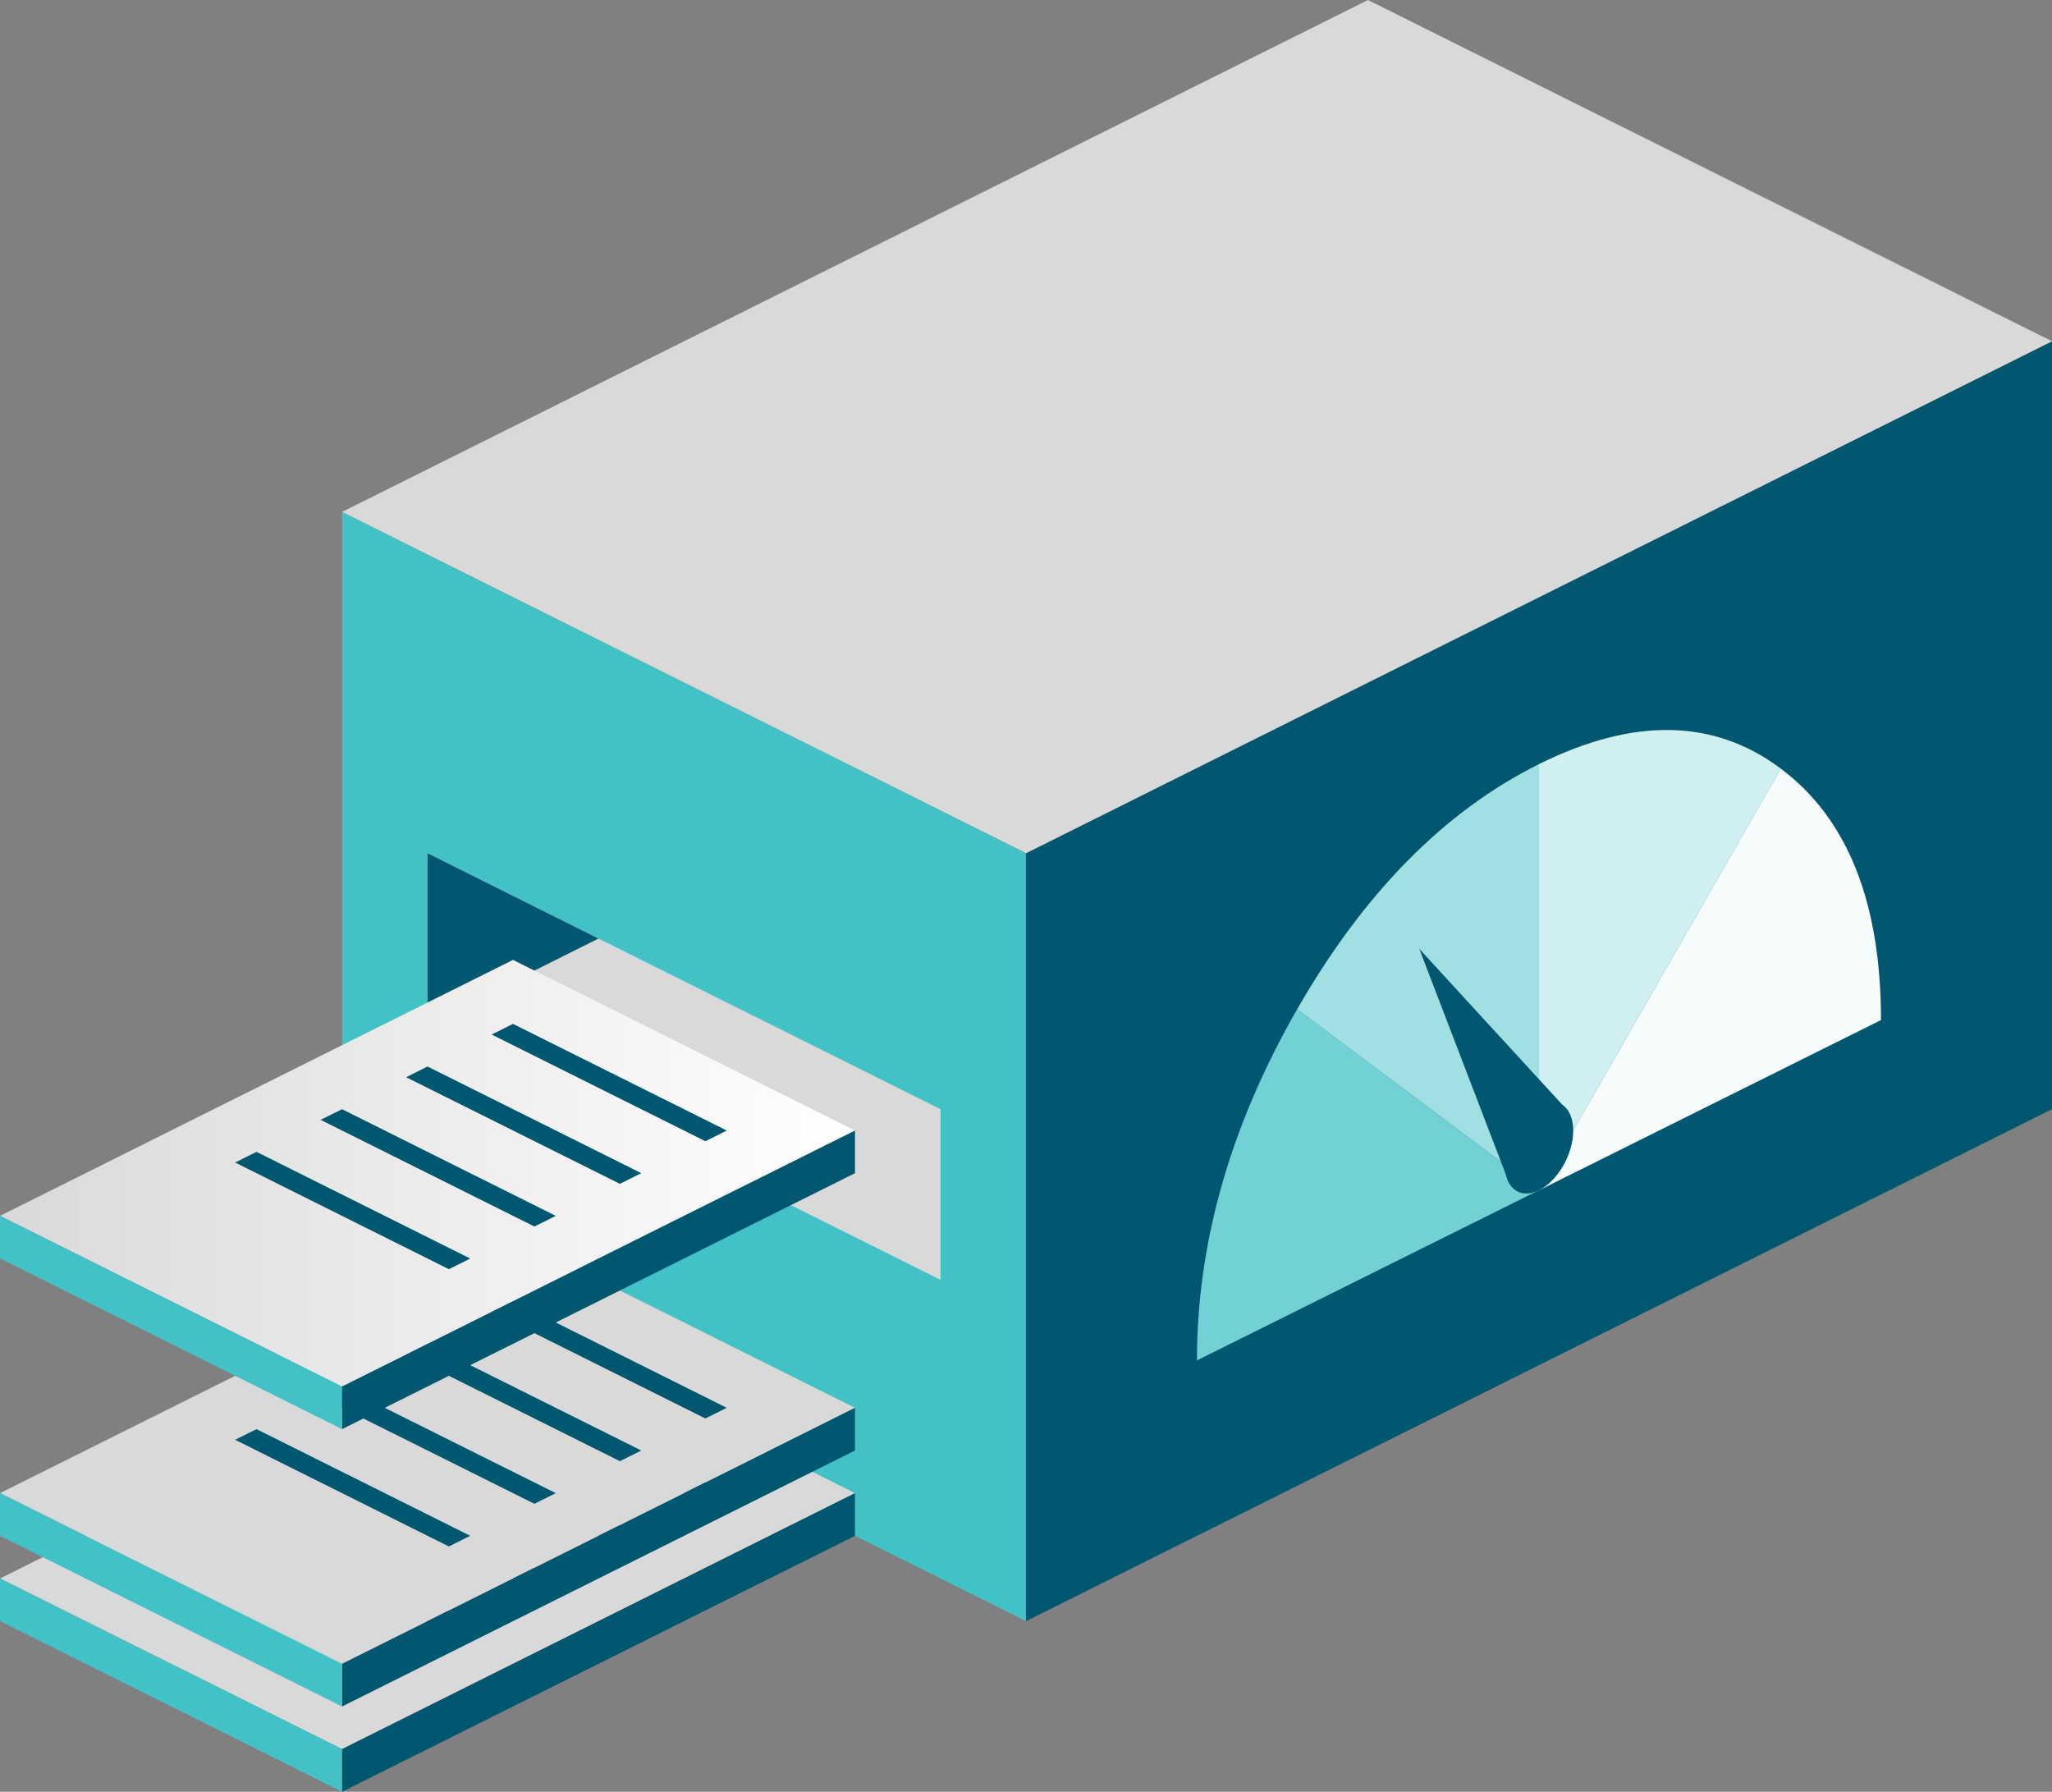 <svg xmlns="http://www.w3.org/2000/svg" width="197" height="172" viewBox="0 0 197 172" fill="none"><rect x="0" y="0" width="197" height="172" fill="#808080" stroke="none"/><g clip-path="url(#clip0_97_577)"><path d="M197 32.76V106.474L98.5 155.617V81.903L197 32.76Z" fill="#00576F"></path><path d="M131.331 0L197 32.76L98.5 81.903L32.837 49.143L131.331 0Z" fill="#D9D9D9"></path><path d="M98.5 81.903V155.617L32.837 122.857V49.143L98.5 81.903Z" fill="#42C1C6"></path><path d="M147.751 114.258L170.969 73.783C164.558 68.987 156.82 68.842 147.751 73.35V114.258Z" fill="#D0EFF1"></path><path d="M147.751 114.258L180.582 97.921C180.582 86.624 177.374 78.58 170.963 73.783L147.745 114.258H147.751Z" fill="#F6FCFC"></path><path d="M147.75 114.258L124.532 96.881C118.121 108.057 114.913 119.297 114.913 130.589L147.744 114.252L147.75 114.258Z" fill="#71D1D4"></path><path d="M147.75 114.258V73.35C138.681 77.863 130.943 85.705 124.532 96.881L147.75 114.258Z" fill="#A0E0E3"></path><path d="M147.751 114.258C145.939 115.159 144.468 114.061 144.468 111.802C144.468 109.542 145.939 106.982 147.751 106.075C149.564 105.173 151.035 106.271 151.035 108.531C151.035 110.79 149.564 113.35 147.751 114.258Z" fill="#00576F"></path><path d="M150.594 106.705L136.26 91.085L144.907 113.628L150.594 106.705Z" fill="#00576F"></path><path d="M49.251 126.954L82.082 143.331L32.838 167.903L0.001 151.526L49.251 126.954Z" fill="#D9D9D9"></path><path d="M82.082 143.331V147.428L32.838 172V167.902L82.082 143.331Z" fill="#00576F"></path><path d="M32.838 167.902V172L0.001 155.617V151.52L32.838 167.902Z" fill="#42C1C6"></path><path d="M69.769 143.332L67.719 144.355L47.2 134.12L49.251 133.098L69.769 143.332Z" fill="#00576F"></path><path d="M61.562 147.428L59.512 148.451L38.993 138.211L41.044 137.188L61.562 147.428Z" fill="#00576F"></path><path d="M53.355 151.526L51.305 152.549L30.781 142.309L32.837 141.286L53.355 151.526Z" fill="#00576F"></path><path d="M45.145 155.617L43.094 156.64L22.576 146.406L24.626 145.383L45.145 155.617Z" fill="#00576F"></path><path d="M49.251 118.76L82.082 135.143L32.838 159.714L0.001 143.331L49.251 118.76Z" fill="#D9D9D9"></path><path d="M82.082 135.143V139.24L32.838 163.811V159.714L82.082 135.143Z" fill="#00576F"></path><path d="M32.838 159.714V163.811L0.001 147.428V143.331L32.838 159.714Z" fill="#42C1C6"></path><path d="M69.769 135.142L67.719 136.165L47.2 125.925L49.251 124.902L69.769 135.142Z" fill="#00576F"></path><path d="M61.562 139.24L59.512 140.263L38.993 130.023L41.044 129L61.562 139.24Z" fill="#00576F"></path><path d="M53.355 143.332L51.305 144.355L30.781 134.12L32.837 133.098L53.355 143.332Z" fill="#00576F"></path><path d="M45.145 147.428L43.094 148.451L22.576 138.211L24.626 137.188L45.145 147.428Z" fill="#00576F"></path><path d="M90.293 106.474V122.857L41.043 98.285V81.902L90.293 106.474Z" fill="#D9D9D9"></path><path d="M57.457 90.097L41.044 98.285V81.902L57.457 90.097Z" fill="#00576F"></path><path d="M49.251 92.143L82.082 108.525L32.838 133.097L0.001 116.714L49.251 92.143Z" fill="url(#paint0_linear_97_577)"></path><path d="M82.082 108.525V112.617L32.838 137.188V133.097L82.082 108.525Z" fill="#00576F"></path><path d="M32.838 133.091V137.188L0.001 120.805V116.714L32.838 133.091Z" fill="#42C1C6"></path><path d="M69.769 108.526L67.719 109.549L47.2 99.309L49.251 98.286L69.769 108.526Z" fill="#00576F"></path><path d="M61.562 112.617L59.512 113.64L38.993 103.406L41.044 102.377L61.562 112.617Z" fill="#00576F"></path><path d="M53.355 116.715L51.305 117.737L30.781 107.497L32.837 106.475L53.355 116.715Z" fill="#00576F"></path><path d="M45.145 120.811L43.094 121.834L22.576 111.594L24.626 110.571L45.145 120.811Z" fill="#00576F"></path></g><defs><linearGradient id="paint0_linear_97_577" x1="82.082" y1="112.617" x2="0.001" y2="112.617" gradientUnits="userSpaceOnUse"><stop stop-color="white"></stop><stop offset="1" stop-color="#D9D9D9"></stop></linearGradient><clipPath id="clip0_97_577"><rect width="197" height="172" fill="white" transform="matrix(-1 0 0 1 197 0)"></rect></clipPath></defs></svg>